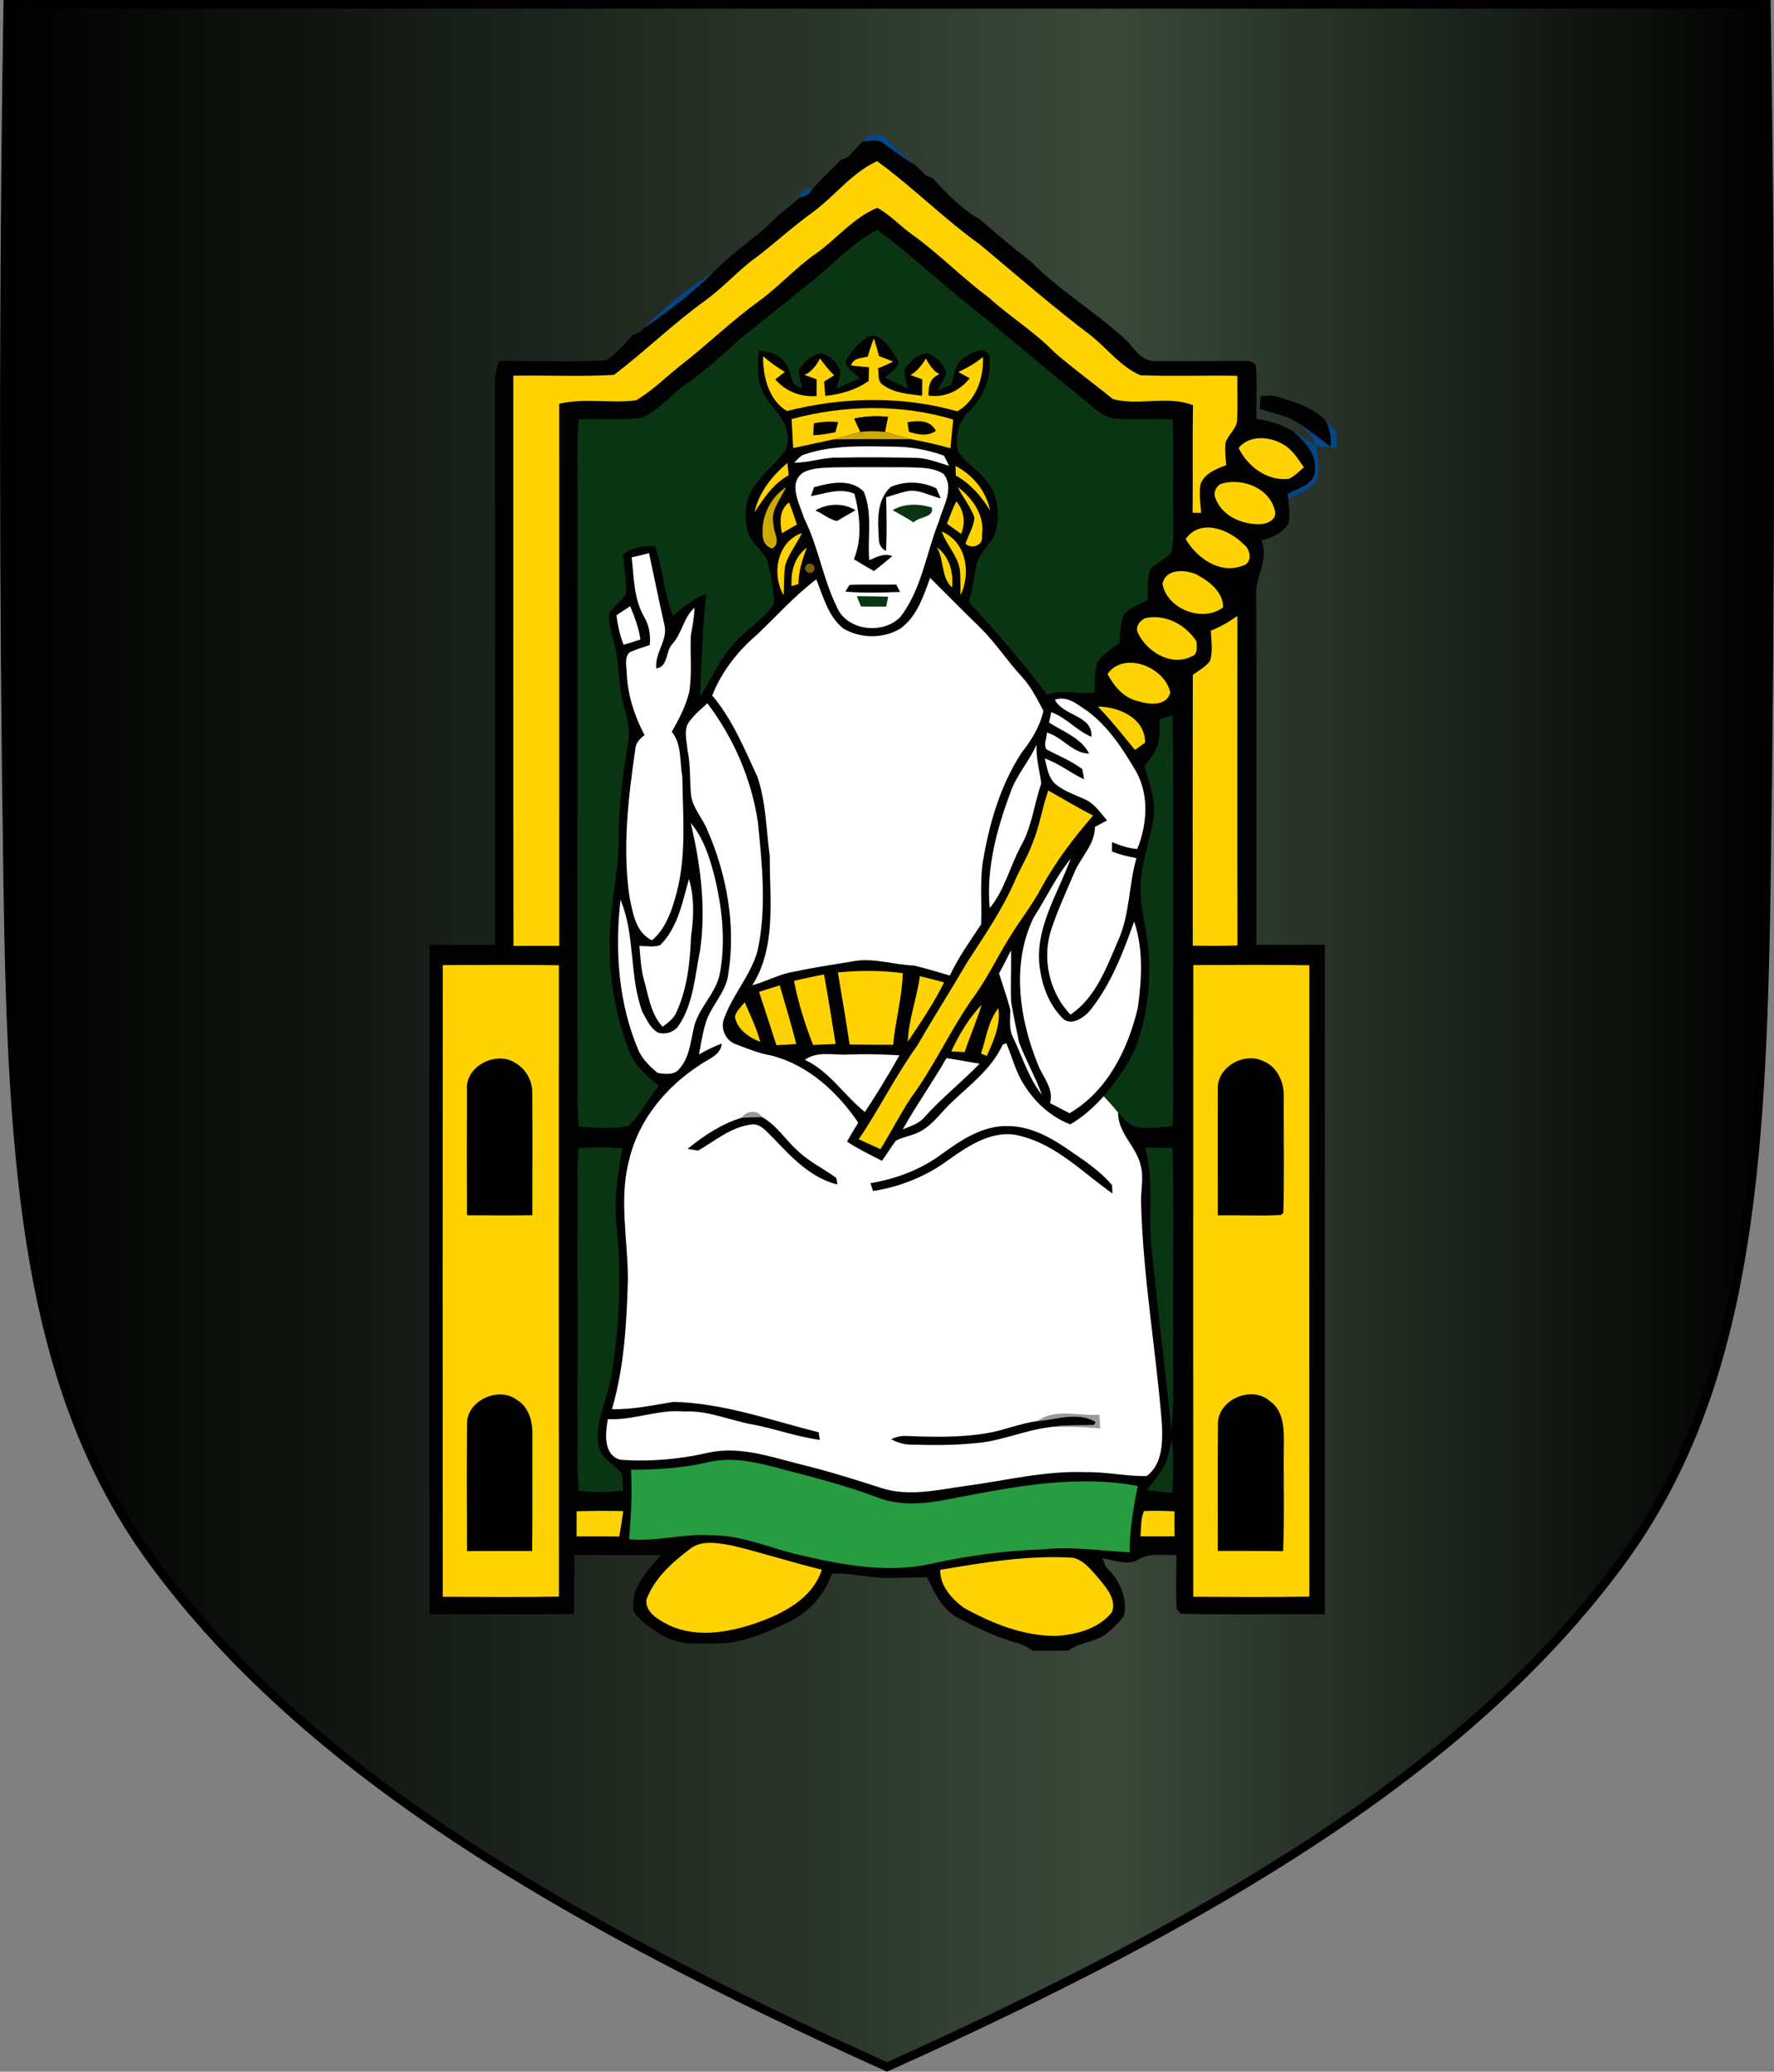 <?xml version="1.0" encoding="UTF-8" standalone="no"?>
<!-- Created with Inkscape (http://www.inkscape.org/) -->

<svg
   xmlns:dc="http://purl.org/dc/elements/1.1/"
   xmlns:cc="http://creativecommons.org/ns#"
   xmlns:rdf="http://www.w3.org/1999/02/22-rdf-syntax-ns#"
   xmlns:svg="http://www.w3.org/2000/svg"
   xmlns="http://www.w3.org/2000/svg"
   xmlns:xlink="http://www.w3.org/1999/xlink"
   xmlns:sodipodi="http://sodipodi.sourceforge.net/DTD/sodipodi-0.dtd"
   xmlns:inkscape="http://www.inkscape.org/namespaces/inkscape"
   width="409.661"
   height="478.406"
   id="svg2"
   version="1.1"
   inkscape:version="0.48.1 r9760"
   sodipodi:docname="Arms_of_Ireland_(Historical).svg"
   inkscape:export-filename="/Users/Soda/Desktop/UK of the GB and NI.png"
   inkscape:export-xdpi="143.23364"
   inkscape:export-ydpi="143.23364">
  <rect width="100%" height="100%" fill="#808080" stroke="none"/>
  <defs
     id="defs4">
    <linearGradient
       id="linearGradient4305">
      <stop
         style="stop-color:#000000;stop-opacity:1;"
         offset="0"
         id="stop4307" />
      <stop
         id="stop4313"
         offset="0.625"
         style="stop-color:#3a493a;stop-opacity:1;" />
      <stop
         style="stop-color:#000000;stop-opacity:1;"
         offset="1"
         id="stop4309" />
    </linearGradient>
    <inkscape:perspective
       sodipodi:type="inkscape:persp3d"
       inkscape:vp_x="0 : 750 : 1"
       inkscape:vp_y="0 : 1000 : 0"
       inkscape:vp_z="1550 : 750 : 1"
       inkscape:persp3d-origin="775 : 500 : 1"
       id="perspective3315" />
    <inkscape:perspective
       id="perspective17863"
       inkscape:persp3d-origin="0.5 : 0.33333333 : 1"
       inkscape:vp_z="1 : 0.5 : 1"
       inkscape:vp_y="0 : 1000 : 0"
       inkscape:vp_x="0 : 0.5 : 1"
       sodipodi:type="inkscape:persp3d" />
    <inkscape:perspective
       id="perspective31081"
       inkscape:persp3d-origin="0.5 : 0.33333333 : 1"
       inkscape:vp_z="1 : 0.5 : 1"
       inkscape:vp_y="0 : 1000 : 0"
       inkscape:vp_x="0 : 0.5 : 1"
       sodipodi:type="inkscape:persp3d" />
    <inkscape:perspective
       id="perspective26819"
       inkscape:persp3d-origin="0.5 : 0.33333333 : 1"
       inkscape:vp_z="1 : 0.5 : 1"
       inkscape:vp_y="0 : 1000 : 0"
       inkscape:vp_x="0 : 0.5 : 1"
       sodipodi:type="inkscape:persp3d" />
    <inkscape:perspective
       id="perspective38145"
       inkscape:persp3d-origin="0.5 : 0.33333333 : 1"
       inkscape:vp_z="1 : 0.5 : 1"
       inkscape:vp_y="0 : 1000 : 0"
       inkscape:vp_x="0 : 0.5 : 1"
       sodipodi:type="inkscape:persp3d" />
    <inkscape:perspective
       id="perspective6614"
       inkscape:persp3d-origin="0.5 : 0.33333333 : 1"
       inkscape:vp_z="1 : 0.5 : 1"
       inkscape:vp_y="0 : 1000 : 0"
       inkscape:vp_x="0 : 0.5 : 1"
       sodipodi:type="inkscape:persp3d" />
    <inkscape:perspective
       id="perspective7507"
       inkscape:persp3d-origin="0.5 : 0.33333333 : 1"
       inkscape:vp_z="1 : 0.5 : 1"
       inkscape:vp_y="0 : 1000 : 0"
       inkscape:vp_x="0 : 0.5 : 1"
       sodipodi:type="inkscape:persp3d" />
    <inkscape:perspective
       id="perspective7507-9"
       inkscape:persp3d-origin="0.5 : 0.33333333 : 1"
       inkscape:vp_z="1 : 0.5 : 1"
       inkscape:vp_y="0 : 1000 : 0"
       inkscape:vp_x="0 : 0.5 : 1"
       sodipodi:type="inkscape:persp3d" />
    <inkscape:perspective
       id="perspective7561"
       inkscape:persp3d-origin="0.5 : 0.33333333 : 1"
       inkscape:vp_z="1 : 0.5 : 1"
       inkscape:vp_y="0 : 1000 : 0"
       inkscape:vp_x="0 : 0.5 : 1"
       sodipodi:type="inkscape:persp3d" />
    <inkscape:perspective
       id="perspective7635"
       inkscape:persp3d-origin="0.5 : 0.33333333 : 1"
       inkscape:vp_z="1 : 0.5 : 1"
       inkscape:vp_y="0 : 1000 : 0"
       inkscape:vp_x="0 : 0.5 : 1"
       sodipodi:type="inkscape:persp3d" />
    <inkscape:perspective
       id="perspective7749"
       inkscape:persp3d-origin="0.5 : 0.33333333 : 1"
       inkscape:vp_z="1 : 0.5 : 1"
       inkscape:vp_y="0 : 1000 : 0"
       inkscape:vp_x="0 : 0.5 : 1"
       sodipodi:type="inkscape:persp3d" />
    <inkscape:perspective
       id="perspective6555"
       inkscape:persp3d-origin="0.5 : 0.33333333 : 1"
       inkscape:vp_z="1 : 0.5 : 1"
       inkscape:vp_y="0 : 1000 : 0"
       inkscape:vp_x="0 : 0.5 : 1"
       sodipodi:type="inkscape:persp3d" />
    <inkscape:perspective
       id="perspective6577"
       inkscape:persp3d-origin="0.5 : 0.33333333 : 1"
       inkscape:vp_z="1 : 0.5 : 1"
       inkscape:vp_y="0 : 1000 : 0"
       inkscape:vp_x="0 : 0.5 : 1"
       sodipodi:type="inkscape:persp3d" />
    <inkscape:perspective
       id="perspective6603"
       inkscape:persp3d-origin="0.5 : 0.33333333 : 1"
       inkscape:vp_z="1 : 0.5 : 1"
       inkscape:vp_y="0 : 1000 : 0"
       inkscape:vp_x="0 : 0.5 : 1"
       sodipodi:type="inkscape:persp3d" />
    <inkscape:perspective
       id="perspective6626"
       inkscape:persp3d-origin="0.5 : 0.33333333 : 1"
       inkscape:vp_z="1 : 0.5 : 1"
       inkscape:vp_y="0 : 1000 : 0"
       inkscape:vp_x="0 : 0.5 : 1"
       sodipodi:type="inkscape:persp3d" />
    <inkscape:perspective
       id="perspective6649"
       inkscape:persp3d-origin="0.5 : 0.33333333 : 1"
       inkscape:vp_z="1 : 0.5 : 1"
       inkscape:vp_y="0 : 1000 : 0"
       inkscape:vp_x="0 : 0.5 : 1"
       sodipodi:type="inkscape:persp3d" />
    <inkscape:perspective
       id="perspective16430"
       inkscape:persp3d-origin="0.5 : 0.33333333 : 1"
       inkscape:vp_z="1 : 0.5 : 1"
       inkscape:vp_y="0 : 1000 : 0"
       inkscape:vp_x="0 : 0.5 : 1"
       sodipodi:type="inkscape:persp3d" />
    <inkscape:perspective
       id="perspective17224"
       inkscape:persp3d-origin="0.5 : 0.33333333 : 1"
       inkscape:vp_z="1 : 0.5 : 1"
       inkscape:vp_y="0 : 1000 : 0"
       inkscape:vp_x="0 : 0.5 : 1"
       sodipodi:type="inkscape:persp3d" />
    <inkscape:perspective
       id="perspective6553"
       inkscape:persp3d-origin="0.5 : 0.33333333 : 1"
       inkscape:vp_z="1 : 0.5 : 1"
       inkscape:vp_y="0 : 1000 : 0"
       inkscape:vp_x="0 : 0.5 : 1"
       sodipodi:type="inkscape:persp3d" />
    <inkscape:perspective
       id="perspective7360"
       inkscape:persp3d-origin="0.5 : 0.33333333 : 1"
       inkscape:vp_z="1 : 0.5 : 1"
       inkscape:vp_y="0 : 1000 : 0"
       inkscape:vp_x="0 : 0.5 : 1"
       sodipodi:type="inkscape:persp3d" />
    <inkscape:perspective
       id="perspective7386"
       inkscape:persp3d-origin="0.5 : 0.33333333 : 1"
       inkscape:vp_z="1 : 0.5 : 1"
       inkscape:vp_y="0 : 1000 : 0"
       inkscape:vp_x="0 : 0.5 : 1"
       sodipodi:type="inkscape:persp3d" />
    <inkscape:perspective
       id="perspective6561"
       inkscape:persp3d-origin="0.5 : 0.33333333 : 1"
       inkscape:vp_z="1 : 0.5 : 1"
       inkscape:vp_y="0 : 1000 : 0"
       inkscape:vp_x="0 : 0.5 : 1"
       sodipodi:type="inkscape:persp3d" />
    <inkscape:perspective
       id="perspective6584"
       inkscape:persp3d-origin="0.5 : 0.33333333 : 1"
       inkscape:vp_z="1 : 0.5 : 1"
       inkscape:vp_y="0 : 1000 : 0"
       inkscape:vp_x="0 : 0.5 : 1"
       sodipodi:type="inkscape:persp3d" />
    <inkscape:perspective
       id="perspective6645"
       inkscape:persp3d-origin="0.5 : 0.33333333 : 1"
       inkscape:vp_z="1 : 0.5 : 1"
       inkscape:vp_y="0 : 1000 : 0"
       inkscape:vp_x="0 : 0.5 : 1"
       sodipodi:type="inkscape:persp3d" />
    <inkscape:perspective
       id="perspective6698"
       inkscape:persp3d-origin="0.5 : 0.33333333 : 1"
       inkscape:vp_z="1 : 0.5 : 1"
       inkscape:vp_y="0 : 1000 : 0"
       inkscape:vp_x="0 : 0.5 : 1"
       sodipodi:type="inkscape:persp3d" />
    <inkscape:perspective
       id="perspective6739"
       inkscape:persp3d-origin="0.5 : 0.33333333 : 1"
       inkscape:vp_z="1 : 0.5 : 1"
       inkscape:vp_y="0 : 1000 : 0"
       inkscape:vp_x="0 : 0.5 : 1"
       sodipodi:type="inkscape:persp3d" />
    <inkscape:perspective
       id="perspective7550"
       inkscape:persp3d-origin="0.5 : 0.33333333 : 1"
       inkscape:vp_z="1 : 0.5 : 1"
       inkscape:vp_y="0 : 1000 : 0"
       inkscape:vp_x="0 : 0.5 : 1"
       sodipodi:type="inkscape:persp3d" />
    <inkscape:perspective
       id="perspective7589"
       inkscape:persp3d-origin="0.5 : 0.33333333 : 1"
       inkscape:vp_z="1 : 0.5 : 1"
       inkscape:vp_y="0 : 1000 : 0"
       inkscape:vp_x="0 : 0.5 : 1"
       sodipodi:type="inkscape:persp3d" />
    <inkscape:perspective
       id="perspective7611"
       inkscape:persp3d-origin="0.5 : 0.33333333 : 1"
       inkscape:vp_z="1 : 0.5 : 1"
       inkscape:vp_y="0 : 1000 : 0"
       inkscape:vp_x="0 : 0.5 : 1"
       sodipodi:type="inkscape:persp3d" />
    <inkscape:perspective
       id="perspective7645"
       inkscape:persp3d-origin="0.5 : 0.33333333 : 1"
       inkscape:vp_z="1 : 0.5 : 1"
       inkscape:vp_y="0 : 1000 : 0"
       inkscape:vp_x="0 : 0.5 : 1"
       sodipodi:type="inkscape:persp3d" />
    <inkscape:perspective
       id="perspective7669"
       inkscape:persp3d-origin="0.5 : 0.33333333 : 1"
       inkscape:vp_z="1 : 0.5 : 1"
       inkscape:vp_y="0 : 1000 : 0"
       inkscape:vp_x="0 : 0.5 : 1"
       sodipodi:type="inkscape:persp3d" />
    <inkscape:perspective
       id="perspective7702"
       inkscape:persp3d-origin="0.5 : 0.33333333 : 1"
       inkscape:vp_z="1 : 0.5 : 1"
       inkscape:vp_y="0 : 1000 : 0"
       inkscape:vp_x="0 : 0.5 : 1"
       sodipodi:type="inkscape:persp3d" />
    <inkscape:perspective
       id="perspective7726"
       inkscape:persp3d-origin="0.5 : 0.33333333 : 1"
       inkscape:vp_z="1 : 0.5 : 1"
       inkscape:vp_y="0 : 1000 : 0"
       inkscape:vp_x="0 : 0.5 : 1"
       sodipodi:type="inkscape:persp3d" />
    <inkscape:perspective
       id="perspective7755"
       inkscape:persp3d-origin="0.5 : 0.33333333 : 1"
       inkscape:vp_z="1 : 0.5 : 1"
       inkscape:vp_y="0 : 1000 : 0"
       inkscape:vp_x="0 : 0.5 : 1"
       sodipodi:type="inkscape:persp3d" />
    <inkscape:perspective
       id="perspective7786"
       inkscape:persp3d-origin="0.5 : 0.33333333 : 1"
       inkscape:vp_z="1 : 0.5 : 1"
       inkscape:vp_y="0 : 1000 : 0"
       inkscape:vp_x="0 : 0.5 : 1"
       sodipodi:type="inkscape:persp3d" />
    <inkscape:perspective
       id="perspective7827"
       inkscape:persp3d-origin="0.5 : 0.33333333 : 1"
       inkscape:vp_z="1 : 0.5 : 1"
       inkscape:vp_y="0 : 1000 : 0"
       inkscape:vp_x="0 : 0.5 : 1"
       sodipodi:type="inkscape:persp3d" />
    <inkscape:perspective
       id="perspective7939"
       inkscape:persp3d-origin="0.5 : 0.33333333 : 1"
       inkscape:vp_z="1 : 0.5 : 1"
       inkscape:vp_y="0 : 1000 : 0"
       inkscape:vp_x="0 : 0.5 : 1"
       sodipodi:type="inkscape:persp3d" />
    <inkscape:perspective
       id="perspective9417"
       inkscape:persp3d-origin="0.5 : 0.33333333 : 1"
       inkscape:vp_z="1 : 0.5 : 1"
       inkscape:vp_y="0 : 1000 : 0"
       inkscape:vp_x="0 : 0.5 : 1"
       sodipodi:type="inkscape:persp3d" />
    <inkscape:perspective
       id="perspective9944"
       inkscape:persp3d-origin="0.5 : 0.33333333 : 1"
       inkscape:vp_z="1 : 0.5 : 1"
       inkscape:vp_y="0 : 1000 : 0"
       inkscape:vp_x="0 : 0.5 : 1"
       sodipodi:type="inkscape:persp3d" />
    <inkscape:perspective
       id="perspective10261"
       inkscape:persp3d-origin="0.5 : 0.33333333 : 1"
       inkscape:vp_z="1 : 0.5 : 1"
       inkscape:vp_y="0 : 1000 : 0"
       inkscape:vp_x="0 : 0.5 : 1"
       sodipodi:type="inkscape:persp3d" />
    <inkscape:perspective
       id="perspective13686"
       inkscape:persp3d-origin="0.5 : 0.33333333 : 1"
       inkscape:vp_z="1 : 0.5 : 1"
       inkscape:vp_y="0 : 1000 : 0"
       inkscape:vp_x="0 : 0.5 : 1"
       sodipodi:type="inkscape:persp3d" />
    <inkscape:perspective
       id="perspective13686-0"
       inkscape:persp3d-origin="0.5 : 0.33333333 : 1"
       inkscape:vp_z="1 : 0.5 : 1"
       inkscape:vp_y="0 : 1000 : 0"
       inkscape:vp_x="0 : 0.5 : 1"
       sodipodi:type="inkscape:persp3d" />
    <inkscape:perspective
       id="perspective13777"
       inkscape:persp3d-origin="0.5 : 0.33333333 : 1"
       inkscape:vp_z="1 : 0.5 : 1"
       inkscape:vp_y="0 : 1000 : 0"
       inkscape:vp_x="0 : 0.5 : 1"
       sodipodi:type="inkscape:persp3d" />
    <inkscape:perspective
       id="perspective13835"
       inkscape:persp3d-origin="0.5 : 0.33333333 : 1"
       inkscape:vp_z="1 : 0.5 : 1"
       inkscape:vp_y="0 : 1000 : 0"
       inkscape:vp_x="0 : 0.5 : 1"
       sodipodi:type="inkscape:persp3d" />
    <inkscape:perspective
       id="perspective13893"
       inkscape:persp3d-origin="0.5 : 0.33333333 : 1"
       inkscape:vp_z="1 : 0.5 : 1"
       inkscape:vp_y="0 : 1000 : 0"
       inkscape:vp_x="0 : 0.5 : 1"
       sodipodi:type="inkscape:persp3d" />
    <inkscape:perspective
       id="perspective13951"
       inkscape:persp3d-origin="0.5 : 0.33333333 : 1"
       inkscape:vp_z="1 : 0.5 : 1"
       inkscape:vp_y="0 : 1000 : 0"
       inkscape:vp_x="0 : 0.5 : 1"
       sodipodi:type="inkscape:persp3d" />
    <inkscape:perspective
       id="perspective13973"
       inkscape:persp3d-origin="0.5 : 0.33333333 : 1"
       inkscape:vp_z="1 : 0.5 : 1"
       inkscape:vp_y="0 : 1000 : 0"
       inkscape:vp_x="0 : 0.5 : 1"
       sodipodi:type="inkscape:persp3d" />
    <inkscape:perspective
       id="perspective13995"
       inkscape:persp3d-origin="0.5 : 0.33333333 : 1"
       inkscape:vp_z="1 : 0.5 : 1"
       inkscape:vp_y="0 : 1000 : 0"
       inkscape:vp_x="0 : 0.5 : 1"
       sodipodi:type="inkscape:persp3d" />
    <inkscape:perspective
       id="perspective13995-1"
       inkscape:persp3d-origin="0.5 : 0.33333333 : 1"
       inkscape:vp_z="1 : 0.5 : 1"
       inkscape:vp_y="0 : 1000 : 0"
       inkscape:vp_x="0 : 0.5 : 1"
       sodipodi:type="inkscape:persp3d" />
    <inkscape:perspective
       id="perspective13995-2"
       inkscape:persp3d-origin="0.5 : 0.33333333 : 1"
       inkscape:vp_z="1 : 0.5 : 1"
       inkscape:vp_y="0 : 1000 : 0"
       inkscape:vp_x="0 : 0.5 : 1"
       sodipodi:type="inkscape:persp3d" />
    <inkscape:perspective
       id="perspective13995-5"
       inkscape:persp3d-origin="0.5 : 0.33333333 : 1"
       inkscape:vp_z="1 : 0.5 : 1"
       inkscape:vp_y="0 : 1000 : 0"
       inkscape:vp_x="0 : 0.5 : 1"
       sodipodi:type="inkscape:persp3d" />
    <inkscape:perspective
       id="perspective13995-6"
       inkscape:persp3d-origin="0.5 : 0.33333333 : 1"
       inkscape:vp_z="1 : 0.5 : 1"
       inkscape:vp_y="0 : 1000 : 0"
       inkscape:vp_x="0 : 0.5 : 1"
       sodipodi:type="inkscape:persp3d" />
    <inkscape:perspective
       id="perspective14334"
       inkscape:persp3d-origin="0.5 : 0.33333333 : 1"
       inkscape:vp_z="1 : 0.5 : 1"
       inkscape:vp_y="0 : 1000 : 0"
       inkscape:vp_x="0 : 0.5 : 1"
       sodipodi:type="inkscape:persp3d" />
    <inkscape:perspective
       id="perspective27569"
       inkscape:persp3d-origin="0.5 : 0.33333333 : 1"
       inkscape:vp_z="1 : 0.5 : 1"
       inkscape:vp_y="0 : 1000 : 0"
       inkscape:vp_x="0 : 0.5 : 1"
       sodipodi:type="inkscape:persp3d" />
    <inkscape:perspective
       id="perspective36021"
       inkscape:persp3d-origin="0.5 : 0.33333333 : 1"
       inkscape:vp_z="1 : 0.5 : 1"
       inkscape:vp_y="0 : 1000 : 0"
       inkscape:vp_x="0 : 0.5 : 1"
       sodipodi:type="inkscape:persp3d" />
    <inkscape:perspective
       id="perspective36370"
       inkscape:persp3d-origin="0.5 : 0.33333333 : 1"
       inkscape:vp_z="1 : 0.5 : 1"
       inkscape:vp_y="0 : 1000 : 0"
       inkscape:vp_x="0 : 0.5 : 1"
       sodipodi:type="inkscape:persp3d" />
    <inkscape:perspective
       id="perspective13619"
       inkscape:persp3d-origin="0.5 : 0.33333333 : 1"
       inkscape:vp_z="1 : 0.5 : 1"
       inkscape:vp_y="0 : 1000 : 0"
       inkscape:vp_x="0 : 0.5 : 1"
       sodipodi:type="inkscape:persp3d" />
    <inkscape:perspective
       id="perspective16469"
       inkscape:persp3d-origin="0.5 : 0.33333333 : 1"
       inkscape:vp_z="1 : 0.5 : 1"
       inkscape:vp_y="0 : 1000 : 0"
       inkscape:vp_x="0 : 0.5 : 1"
       sodipodi:type="inkscape:persp3d" />
    <inkscape:perspective
       id="perspective12013"
       inkscape:persp3d-origin="0.5 : 0.33333333 : 1"
       inkscape:vp_z="1 : 0.5 : 1"
       inkscape:vp_y="0 : 1000 : 0"
       inkscape:vp_x="0 : 0.5 : 1"
       sodipodi:type="inkscape:persp3d" />
    <inkscape:perspective
       id="perspective12155"
       inkscape:persp3d-origin="0.5 : 0.33333333 : 1"
       inkscape:vp_z="1 : 0.5 : 1"
       inkscape:vp_y="0 : 1000 : 0"
       inkscape:vp_x="0 : 0.5 : 1"
       sodipodi:type="inkscape:persp3d" />
    <inkscape:perspective
       id="perspective26316"
       inkscape:persp3d-origin="0.5 : 0.33333333 : 1"
       inkscape:vp_z="1 : 0.5 : 1"
       inkscape:vp_y="0 : 1000 : 0"
       inkscape:vp_x="0 : 0.5 : 1"
       sodipodi:type="inkscape:persp3d" />
    <linearGradient
       inkscape:collect="always"
       xlink:href="#linearGradient4305"
       id="linearGradient4311"
       x1="-906.997"
       y1="186.168"
       x2="-497.348"
       y2="186.168"
       gradientUnits="userSpaceOnUse" />
  </defs>
  <sodipodi:namedview
     id="base"
     pagecolor="#ffffff"
     bordercolor="#666666"
     borderopacity="1.0"
     inkscape:pageopacity="0.0"
     inkscape:pageshadow="2"
     inkscape:zoom="1.0096022"
     inkscape:cx="26.623567"
     inkscape:cy="249.68556"
     inkscape:document-units="px"
     inkscape:current-layer="layer1"
     showgrid="false"
     inkscape:window-width="1332"
     inkscape:window-height="756"
     inkscape:window-x="0"
     inkscape:window-y="0"
     inkscape:window-maximized="0"
     showguides="true"
     inkscape:guide-bbox="true"
     inkscape:object-nodes="false"
     inkscape:snap-nodes="false"
     inkscape:snap-page="true"
     inkscape:snap-bbox="false"
     inkscape:snap-grids="false"
     inkscape:snap-to-guides="false"
     fit-margin-top="0"
     fit-margin-left="0"
     fit-margin-right="0"
     fit-margin-bottom="0">
    <inkscape:grid
       type="xygrid"
       id="grid14322"
       empspacing="5"
       visible="true"
       enabled="true"
       snapvisiblegridlinesonly="true" />
  </sodipodi:namedview>
  <g
     inkscape:label="Layer"
     inkscape:groupmode="layer"
     id="layer1"
     transform="translate(907.011,52.986)"
     style="display:inline">
    <g
       id="g6659"
       transform="translate(0,-0.027)">
      <g
         transform="translate(0,10.802)"
         id="g6663" />
    </g>
    <g
       style="stroke-width:0.888;stroke-miterlimit:4;stroke-dasharray:none"
       id="g11618-9-0-2"
       transform="matrix(1.127,0,0,1.127,186.794,233.424)" />
    <path
       inkscape:connector-curvature="0"
       id="path7014-6-7-28-3-2"
       style="fill:url(#linearGradient4311);fill-opacity:1;stroke:#000000;stroke-width:2;stroke-miterlimit:4;stroke-dasharray:none;stroke-opacity:1"
       d="m -905.214,-51.992 c -1.076,67.808 -1.012,135.625 0,203.431 0.975,65.329 4.234,116.31 33.501,156.172 35.255,48.019 93.988,82.671 169.54,116.716 75.551,-34.045 134.285,-68.698 169.54,-116.716 29.267,-39.863 32.526,-90.843 33.501,-156.172 1.012,-67.806 1.076,-135.623 0,-203.431 l -406.082,0 z"
       sodipodi:nodetypes="csscsscc" />
    <g
       id="g4713"
       transform="matrix(0.673,0,0,0.673,47.382,38.901)">
      <path
         id="path4345"
         d="m -1119.957,-90.126 4.612,0 c 3.575,3.475 7.275,6.825 11.075,10.062 -3.75,-2.05 -7.138,-4.662 -10.575,-7.188 -2.038,-1.725 -4.862,-0.775 -7.263,-0.787 0.537,-0.512 1.613,-1.562 2.15,-2.087 z"
         inkscape:connector-curvature="0"
         style="fill:#034789" />
      <path
         id="path4349"
         d="m -1122.107,-88.038 c 2.4,0.013 5.225,-0.938 7.263,0.787 3.438,2.525 6.825,5.138 10.575,7.188 1.288,1.137 2.487,2.362 3.675,3.6 0.675,0.312 2.013,0.925 2.675,1.238 4.75,5.213 9.725,10.425 15.925,13.9 5.787,5.037 11.662,9.975 17.738,14.688 10.037,10.125 22.45,17.387 32.85,27.087 2.587,2.913 5.075,6.938 9.475,6.9 10.363,0.15 20.738,-0.075 31.1,0.025 1.575,-0.212 2.8,0.338 3.663,1.65 0.475,6.037 0.05,12.1 0.175,18.137 4.525,0.775 9.05,1.938 12.875,4.575 3.812,3.3 7.85,7.625 7.237,13.1 -0.062,4.963 -5.838,6.15 -9.375,8.075 0.037,0.4 0.125,1.175 0.163,1.562 0.25,2.862 0.688,5.8 0.087,8.65 -2.1,3.237 -5.612,4.963 -9.287,5.737 2.9,6.763 -2.562,12.875 -1.738,19.663 0.087,39.725 0.013,79.437 0.037,119.162 7.812,-0.013 15.637,0.013 23.45,-0.013 -0.037,76.562 0.013,153.113 -0.013,229.662 -16.425,-0.075 -32.875,0.287 -49.288,-0.138 -0.362,-0.375 -1.1,-1.113 -1.475,-1.475 -0.475,-6.213 -0.05,-12.45 -0.175,-18.675 -4.2,0.237 -8.787,-0.875 -12.625,1.337 -3.925,2.513 -8.575,0.475 -12.7,-0.263 0.263,0.75 0.812,2.237 1.087,2.987 0.525,0.525 1.562,1.575 2.087,2.1 3.25,4.188 5.45,9.35 4.188,14.75 -2.038,2.55 -4.35,4.987 -7.1,6.787 -3.712,2.4 -8.438,2.3 -11.938,5.125 l -12.262,0 c -1.8,-1.1 -3.55,-2.375 -5.675,-2.712 -7.025,-2 -13.613,-5.237 -20.075,-8.575 -5.375,-2.975 -7.975,-8.688 -10.537,-13.938 -4,0.1 -8,0.225 -12,0.25 -6.938,0.325 -13.688,-1.863 -20.637,-1.4 -2.337,6.737 -7.188,12.463 -13.463,15.838 -7.388,3.675 -15.075,7.138 -23.375,7.975 -4.162,0.175 -8.325,0.163 -12.488,0.013 -6.075,-0.425 -11.412,-3.862 -15.9,-7.725 -1.375,-1.35 -3.225,-2.7 -2.888,-4.875 -0.475,-7.2 5.188,-12.588 9.475,-17.637 -9.912,-0.062 -19.825,-0.013 -29.738,-0.025 0.013,6.75 0,13.5 -0.013,20.25 -16.538,0.113 -33.087,0.075 -49.638,0.025 -0.062,-76.55 -0.05,-153.1 0,-229.637 7.487,-0.013 14.975,-0.013 22.462,-0.013 0,-64.287 0.013,-128.575 -0.025,-192.862 -0.087,-2.562 0.637,-5.037 1.35,-7.463 12.262,-0.175 24.562,0.4 36.788,-0.25 3.4,-2.425 6.375,-5.362 9.025,-8.588 0.675,-0.287 2.025,-0.863 2.7,-1.15 0.312,-0.325 0.95,-0.975 1.262,-1.3 8.312,-5.725 16.35,-11.938 23.613,-18.95 5.688,-6.05 12.675,-10.662 18.85,-16.175 3.35,-3.638 7.362,-6.5 11.075,-9.713 1.688,-0.275 3.225,-1.137 4.088,-2.663 3.025,-3.55 6.513,-6.675 9.738,-10.062 0.675,-0.287 2.025,-0.875 2.7,-1.175 1.625,-1.825 3.288,-3.612 4.975,-5.375 z"
         inkscape:connector-curvature="0"
         style="fill:#010101" />
      <path
         id="path4351"
         d="m -1129.782,-81.488 c 0.675,-0.287 2.025,-0.875 2.7,-1.175 -0.675,0.3 -2.025,0.887 -2.7,1.175 z"
         inkscape:connector-curvature="0"
         style="fill:#034789" />
      <path
         id="path4353"
         d="m -1139.307,-63.663 c 7.612,-5.55 13.438,-13.613 22.15,-17.562 12.225,8.875 22.925,19.75 35.225,28.55 12.725,10.625 25.225,21.55 38.475,31.538 5.463,4.5 10.012,10.463 16.6,13.363 11.1,0.412 22.212,-0.013 33.312,0.188 -0.075,4.963 0.125,9.925 -0.062,14.887 0.037,3.188 -3.038,5.138 -3.962,8.012 -0.325,2.575 0.037,5.175 0.188,7.75 -3.35,1.288 -7.175,2.7 -8.713,6.275 -0.762,3.325 -0.1,6.75 0.138,10.1 -0.738,0 -2.212,-0.013 -2.95,-0.013 0.138,-12.312 -0.088,-24.625 0.125,-36.938 -8.75,-3.4 -18.65,0.325 -27.488,-2.087 -6.662,-5.438 -13.662,-10.475 -20.137,-16.125 -6.812,-7.025 -15.25,-12.162 -22.462,-18.738 -9.062,-6.713 -16.938,-14.863 -26.087,-21.475 -4.175,-2.925 -7.65,-6.825 -12.137,-9.287 -8.062,3.288 -13.75,10.463 -20.738,15.475 -7.1,4.888 -12.825,11.412 -19.788,16.488 -9.387,6.763 -17.65,14.887 -26.788,21.962 -5.15,4.05 -9.787,8.825 -15.488,12.137 -8.738,1.125 -17.712,-0.887 -26.35,1.188 0.05,62 0.013,123.987 0.013,185.987 -5.225,-0.025 -10.463,-0.037 -15.7,0.025 -0.15,-65.213 -0.025,-130.437 -0.062,-195.662 11.525,-0.212 23.1,0.412 34.587,-0.287 10.637,-8.1 20.225,-17.525 31.087,-25.35 5.513,-3.987 10.175,-8.975 15.425,-13.287 7.463,-5.375 14.113,-11.762 21.587,-17.113 z"
         inkscape:connector-curvature="0"
         style="fill:#fed301" />
      <path
         id="path4355"
         d="m -1100.595,-76.463 c 0.675,0.312 2.013,0.925 2.675,1.238 -0.662,-0.312 -2,-0.925 -2.675,-1.238 z"
         inkscape:connector-curvature="0"
         style="fill:#034789" />
      <path
         id="path4357"
         d="m -1143.607,-68.763 c 0.125,-2.013 2.1,-3.725 4.088,-2.663 -0.863,1.525 -2.4,2.388 -4.088,2.663 z"
         inkscape:connector-curvature="0"
         style="fill:#034789" />
      <path
         id="path4359"
         d="m -1138.757,-40.663 c 7.062,-5.85 13.438,-12.675 21.625,-17.025 12.925,9.525 24.425,20.788 37.263,30.425 11.137,9.312 22.288,18.613 33.55,27.775 3.538,2.75 6.938,6.625 11.775,6.662 6.25,0.275 12.512,-0.113 18.762,0.212 0.463,10.812 0.012,21.65 0.237,32.475 -0.05,4.4 0.312,8.875 -0.613,13.213 -2.038,2.237 -4.95,3.425 -7.138,5.5 -1.363,3.388 -0.863,7.175 -1,10.762 -2.837,1.5 -6.112,2.562 -8.225,5.088 -1.325,3.038 -1.163,6.438 -1.475,9.662 -2.612,1.988 -5.562,3.7 -7.475,6.438 -1.225,3.388 -0.9,7.075 -1.025,10.612 -5.45,0.625 -11,-1.262 -16.3,0.725 -8.387,-11.1 -17.45,-21.625 -26.9,-31.812 1.175,-4.138 1.8,-8.4 2.6,-12.613 0.85,-4.975 6.213,-7.75 6.925,-12.812 0.838,-5.175 0.5,-10.975 -2.8,-15.275 -2.9,-4.188 -7.625,-6.725 -10.4,-10.975 -0.988,-4.75 -0.138,-10.162 3.587,-13.55 5.2,-4.912 8.2,-12.238 7.037,-19.4 -1.712,-3.3 -6.037,-0.975 -8.238,0.613 -3.4,1.913 -3.725,6.062 -4.713,9.412 -1.663,0.688 -3.312,1.387 -4.963,2.087 1.175,-2.013 2.712,-3.9 3.237,-6.2 -0.95,-2.987 -3.388,-5.525 -6.325,-6.612 -3.487,0.075 -6.275,2.9 -8.037,5.675 0.05,2.163 0.65,4.263 1.15,6.362 -2.6,-1.262 -5.225,-2.475 -7.85,-3.663 1.6,-1.762 4.4,-2.987 4.7,-5.588 -2.325,-3.45 -4.775,-8.875 -9.488,-8.912 -3.788,1.663 -6.737,5.263 -8.65,8.887 0.175,2.725 3.25,3.913 4.888,5.75 -2.7,1.175 -5.4,2.362 -8.075,3.587 0.45,-2.112 1.562,-4.225 1.2,-6.412 -1.1,-2.587 -3.35,-4.787 -6.037,-5.675 -3.45,0.175 -6.287,2.875 -8.062,5.638 0.1,2.225 0.675,4.388 1.125,6.562 -0.988,-0.575 -1.962,-1.163 -2.925,-1.738 -1.2,-3.237 -1.788,-7.175 -4.912,-9.213 -1.95,-1.725 -4.625,-1.762 -7.025,-2.263 -0.338,4.5 -0.8,9.25 1.038,13.512 1.913,4.812 6.525,7.975 8.3,12.85 0.688,2.85 1.225,6.35 -0.85,8.775 -3.413,4.438 -8.012,7.925 -10.875,12.8 -2.375,3.875 -2.438,8.688 -1.663,13.037 0.662,4.412 4.713,7.013 6.812,10.675 1.3,4.388 1.938,8.988 2.438,13.537 0.4,1.85 -1,3.263 -2.112,4.537 -3.438,3.65 -7.6,6.525 -11.025,10.2 -5.3,5.438 -8.162,12.6 -12.25,18.9 0.575,-11.812 0.812,-23.625 2.15,-35.387 -4.325,1.762 -8.062,4.588 -11.463,7.75 -2.962,-7.775 -3.45,-16.175 -6.1,-24.038 -3.938,-0.225 -7.85,0.487 -11.05,2.913 0.512,4.412 1.312,8.863 1.012,13.325 -1.375,2.688 -4.088,4.388 -5.737,6.9 -0.287,3.775 1.113,7.4 1.925,11.025 1.812,6.8 1.1,14.012 3.163,20.775 1.275,4.263 2.25,8.725 1.363,13.162 -1.762,10.637 -3.2,21.363 -3.163,32.175 0.163,9.675 -2.188,19.137 -2.763,28.775 -1.3,14.912 0.963,30.1 6.312,44.062 1.837,5.162 6.175,8.725 10.238,12.125 -3.663,4.362 -6.162,9.713 -10.338,13.613 -5.612,1.375 -11.463,0.713 -17.15,0.275 -0.188,-2.55 -0.362,-5.075 -0.438,-7.625 0.062,-71.25 0,-142.5 0.025,-213.75 -0.075,-7.075 -0.175,-14.15 0.325,-21.212 7.362,-0.625 14.838,0.575 22.125,-0.738 5.938,-2.763 10.012,-8.275 15.387,-11.912 6.588,-4.55 12.4,-10.037 18.35,-15.375 8.325,-6.688 16.725,-13.287 25,-20.05 z"
         inkscape:connector-curvature="0"
         style="fill:#093513" />
      <path
         id="path4361"
         d="m -1197.145,-23.926 c 6.975,-7.312 14.963,-13.713 23.613,-18.95 -7.263,7.013 -15.3,13.225 -23.613,18.95 z"
         inkscape:connector-curvature="0"
         style="fill:#034789" />
      <path
         id="path4363"
         d="m -1201.107,-21.476 c 0.675,-0.287 2.025,-0.863 2.7,-1.15 -0.675,0.287 -2.025,0.863 -2.7,1.15 z"
         inkscape:connector-curvature="0"
         style="fill:#034789" />
      <path
         id="path4365"
         d="m -1120.37,-14.176 c 0.6,-2.112 1.288,-4.188 2.1,-6.225 0.662,2 1.25,4.025 1.788,6.062 1.625,0.6 3.237,1.238 4.838,1.9 -1.712,0.838 -3.45,1.6 -5.213,2.3 0.438,1.925 -0.312,4.513 1.738,5.675 3.825,2.875 8.825,3.1 13.387,3.725 0.025,-1.875 0.05,-3.75 0.075,-5.638 -1.363,-0.475 -2.712,-0.95 -4.05,-1.45 2.312,-1.375 3.975,-3.438 5.312,-5.737 1.075,2.188 2.45,4.2 4.612,5.45 -3.2,1.212 -3.825,4.138 -3.737,7.3 5.525,0.875 10.725,-1.625 14.113,-5.912 -0.975,-0.537 -2.913,-1.625 -3.888,-2.175 3.038,-1.337 5.875,-3.038 8.463,-5.125 0.312,7.138 -2.388,14.975 -8.787,18.637 -19.025,-5.388 -39.375,-4.95 -58.462,-0.113 -6.213,-3.575 -8.312,-11.963 -8.2,-18.788 2.35,1.988 4.812,3.85 7.5,5.362 -1.1,0.85 -2.2,1.7 -3.3,2.55 3.513,4.175 8.738,6.15 14.15,5.763 -0.013,-1.925 0,-3.85 0,-5.775 -1.363,-0.487 -2.737,-0.963 -4.1,-1.475 2.475,-1.175 4.05,-3.312 5.287,-5.688 1.462,2.05 3.013,4.062 4.862,5.787 -1.163,0.713 -2.312,1.438 -3.475,2.163 0.113,1.238 0.312,3.7 0.412,4.925 5.287,-0.562 10.5,-2.013 14.887,-5.138 0.025,-1.562 0.062,-3.125 0.113,-4.688 -2.05,-0.188 -4.1,-0.375 -6.138,-0.613 0.688,-2.638 3.575,-2.5 5.713,-3.062 z"
         inkscape:connector-curvature="0"
         style="fill:#fed301" />
      <path
         id="path4367"
         d="m -985.57,-0.513 c 2.075,-0.312 4.237,-0.487 6.263,0.225 5.675,1.812 11.65,3.587 15.975,7.912 1.65,2.788 2,5.987 1.913,9.162 -3.7,-2.55 -7.062,-5.525 -10.863,-7.912 -4.013,-2.888 -9,-3.475 -13.537,-5.125 0.062,-1.062 0.188,-3.2 0.25,-4.263 z"
         inkscape:connector-curvature="0"
         style="fill:#010101" />
      <path
         id="path4369"
         d="m -1146.507,7.262 c 18.025,-4.862 37.513,-5.225 55.45,0.15 -0.325,3.3 -0.637,6.588 -0.95,9.887 -4.375,-1.288 -8.825,-2.237 -13.3,-3.1 -3.087,-0.7 -6.112,-1.675 -9.15,-2.525 0.362,-1.712 0.7,-3.438 1.025,-5.162 -3.862,-0.412 -7.763,-0.237 -11.562,0.575 0.675,1.538 1.363,3.062 2.075,4.588 -3.163,0.825 -6.263,1.825 -9.438,2.6 -4.525,1.025 -9.075,1.925 -13.6,2.938 -0.2,-3.325 -0.375,-6.638 -0.55,-9.95 z"
         inkscape:connector-curvature="0"
         style="fill:#fed301" />
      <path
         id="path4371"
         d="m -1124.995,7.087 c 3.8,-0.812 7.7,-0.988 11.562,-0.575 -0.325,1.725 -0.662,3.45 -1.025,5.162 -2.812,-0.338 -5.662,-0.35 -8.463,0 -0.713,-1.525 -1.4,-3.05 -2.075,-4.588 z"
         inkscape:connector-curvature="0"
         style="fill:#010101" />
      <path
         id="path4373"
         d="m -1138.87,8.737 c 2.75,-0.588 5.562,-0.75 8.35,-0.425 -0.237,0.863 -0.713,2.612 -0.95,3.475 -2.513,0.512 -5.05,0.95 -7.612,1.038 0.05,-1.025 0.163,-3.062 0.212,-4.088 z"
         inkscape:connector-curvature="0"
         style="fill:#010101" />
      <path
         id="path4375"
         d="m -1106.732,8.349 c 3.625,-0.613 7.8,-0.863 9.75,2.975 -2.938,1.962 -6.125,1.325 -9.25,0.3 -0.125,-0.825 -0.375,-2.462 -0.5,-3.275 z"
         inkscape:connector-curvature="0"
         style="fill:#010101" />
      <path
         id="path4377"
         d="m -963.332,7.624 c 1.4,1.275 2.65,2.7 3.837,4.175 l 0,5.4 c -2.35,-0.125 -4.7,-0.287 -7.013,-0.688 -1.05,-3.125 -3.438,-5.45 -5.775,-7.638 3.8,2.388 7.162,5.362 10.863,7.912 0.087,-3.175 -0.263,-6.375 -1.913,-9.162 z"
         inkscape:connector-curvature="0"
         style="fill:#034789" />
      <path
         id="path4379"
         d="m -1122.92,11.674 c 2.8,-0.35 5.65,-0.338 8.463,0 3.038,0.85 6.062,1.825 9.15,2.525 -9.025,-0.062 -18.025,-0.15 -27.05,0.075 3.175,-0.775 6.275,-1.775 9.438,-2.6 z"
         inkscape:connector-curvature="0"
         style="fill:#ccaa02" />
      <path
         id="path4381"
         d="m -974.12,11.737 c 2.675,1.363 5.162,3.038 7.612,4.775 0.45,3.825 1.262,7.737 0.475,11.575 -2.3,3.513 -6.525,4.612 -10.062,6.388 -0.037,-0.388 -0.125,-1.163 -0.163,-1.562 3.538,-1.925 9.312,-3.112 9.375,-8.075 0.613,-5.475 -3.425,-9.8 -7.237,-13.1 z"
         inkscape:connector-curvature="0"
         style="fill:#034789" />
      <path
         id="path4383"
         d="m -993.12,17.199 c 3.638,-4.525 10.488,-4.013 15.088,-1.363 3.3,1.725 5.237,5.025 7.312,7.975 -1.637,1.413 -3.163,3.013 -5.125,3.962 -7.412,0.85 -14.113,-4.138 -17.275,-10.575 z"
         inkscape:connector-curvature="0"
         style="fill:#fed301" />
      <path
         id="path4385"
         d="m -1141.632,19.249 c 9.588,-3.1 19.75,-2.688 29.7,-2.525 6.013,-0.025 12.037,1.038 17.688,3.075 0.662,1.125 1.25,2.288 1.762,3.5 -3.587,-1.012 -7.1,-2.562 -10.887,-2.7 -9.137,-0.237 -18.275,-0.275 -27.425,-0.1 -5,-0.087 -9.787,1.812 -14.8,1.7 1.2,-1.125 2.237,-2.625 3.962,-2.95 z"
         inkscape:connector-curvature="0"
         style="fill:#ffffff" />
      <path
         id="path4389"
         d="m -1159.22,39.224 c 1.5,-6.875 6.013,-12.45 11.275,-16.9 0.15,1.4 0.312,2.8 0.463,4.2 -5.25,2.862 -8.525,7.862 -11.738,12.7 z"
         inkscape:connector-curvature="0"
         style="fill:#fed301" />
      <path
         id="path4391"
         d="m -1090.257,23.349 c 6.025,3.1 10.537,8.662 11.9,15.35 -2.975,-4.875 -6.75,-9.25 -11.787,-12.062 -0.025,-0.825 -0.087,-2.462 -0.113,-3.288 z"
         inkscape:connector-curvature="0"
         style="fill:#fed301" />
      <path
         id="path4393"
         d="m -1142.532,25.612 c 3.25,-1.712 7.013,-1.575 10.575,-1.775 8.312,-0.113 16.625,-0.05 24.938,-0.037 4.275,0.188 8.887,-0.125 12.662,2.275 3.812,4.888 -0.113,11.012 -1.525,16.1 -4.45,10.988 -5.9,23.387 -13.287,32.975 -6,6.225 -18.613,4.787 -21.913,-3.663 -4.737,-9.637 -6.25,-20.525 -11.113,-30.137 -1.475,-4.825 -5.725,-12.025 -0.338,-15.738 z"
         inkscape:connector-curvature="0"
         style="fill:#ffffff" />
      <path
         id="path4395"
         d="m -998.832,29.374 c 7.225,-1.95 16.387,1.575 18.188,9.387 0.762,3.025 -2.763,4.6 -5.237,4.575 -6.013,0.138 -12.812,-2.737 -15.075,-8.688 -1.087,-1.938 0.125,-4.612 2.125,-5.275 z"
         inkscape:connector-curvature="0"
         style="fill:#fed301" />
      <path
         id="path4397"
         d="m -1138.807,30.662 c 5.5,-1.575 12.613,-3.1 17.087,1.525 3.075,7.412 1.2,15.725 1.863,23.512 2.513,-1.075 5.112,-2.562 7.9,-1.4 -2.05,1.775 -4.15,3.475 -6.312,5.112 -2.325,-1.288 -4.6,-2.663 -6.85,-4.062 2.95,-7.162 2.05,-15.137 0.188,-22.45 -4.925,-2.15 -10,-0.062 -14.925,0.8 0.263,-0.762 0.787,-2.275 1.05,-3.038 z"
         inkscape:connector-curvature="0"
         style="fill:#010101" />
      <path
         id="path4399"
         d="m -1112.532,30.587 c 4.875,-2.188 10.95,-1.962 15.713,0.475 0.375,0.85 1.113,2.562 1.488,3.413 -3.763,-0.838 -7.35,-3.138 -11.312,-2.513 -2.525,0.537 -4.963,1.4 -7.425,2.125 0.2,6.15 0.287,12.325 -0.025,18.462 -1.663,-0.912 -2.475,-2.275 -2.462,-4.088 -0.388,-6.225 -0.912,-13.2 4.025,-17.875 z"
         inkscape:connector-curvature="0"
         style="fill:#010101" />
      <path
         id="path4401"
         d="m -1156.245,42.737 c 0.887,-4.85 3.675,-9.387 7.85,-12.088 -1.812,4.088 -5.463,7.925 -4.325,12.725 -0.05,2.812 2.825,6.45 -0.425,8.312 -4.013,-1.175 -3.438,-5.7 -3.1,-8.95 z"
         inkscape:connector-curvature="0"
         style="fill:#ccaa02" />
      <path
         id="path4403"
         d="m -1089.47,30.599 c 5.138,3.875 9.425,9.875 8.262,16.65 0.662,3.275 -3.413,4.85 -5.638,2.788 1.012,-2.962 2.8,-5.725 3.087,-8.875 -1.225,-3.837 -4,-6.95 -5.713,-10.562 z"
         inkscape:connector-curvature="0"
         style="fill:#fed301" />
      <path
         id="path4405"
         d="m -1149.832,46.437 c -0.688,-3.8 -1,-8.025 2.487,-10.575 0.95,2.513 1.863,5.037 2.688,7.588 -1.712,1.012 -3.438,2.013 -5.175,2.987 z"
         inkscape:connector-curvature="0"
         style="fill:#fed301" />
      <path
         id="path4407"
         d="m -1093.182,43.187 c 0.95,-2.612 1.975,-5.2 3.188,-7.7 2.737,3.212 3.225,7.312 1.675,11.188 -1.637,-1.15 -3.25,-2.312 -4.862,-3.487 z"
         inkscape:connector-curvature="0"
         style="fill:#fed301" />
      <path
         id="path4409"
         d="m -1138.357,38.649 c 4.188,-2.513 9.6,-2.688 13.812,-0.113 -2.15,1.2 -4.25,2.487 -6.388,3.7 -2.663,-0.487 -4.888,-2.587 -7.425,-3.587 z"
         inkscape:connector-curvature="0"
         style="fill:#010101" />
      <path
         id="path4411"
         d="m -1111.857,38.512 c 4.112,-2.337 9.012,-2.275 13.438,-0.912 1.087,3.438 -4.375,3.112 -6.225,5.112 -2.35,-1.5 -4.763,-2.862 -7.213,-4.2 z"
         inkscape:connector-curvature="0"
         style="fill:#093513" />
      <path
         id="path4413"
         d="m -1011.295,48.424 c 5.088,-7.213 14.963,-3.3 20,1.887 2.462,1.775 2.987,6.537 -0.575,7.325 -7.8,2.9 -15.562,-2.712 -19.425,-9.213 z"
         inkscape:connector-curvature="0"
         style="fill:#fed301" />
      <path
         id="path4415"
         d="m -1094.995,45.862 c 8.55,3.475 10.1,14.325 6.45,21.913 -0.113,-3.038 0.138,-6.112 -0.275,-9.137 -0.912,-4.75 -4.575,-8.287 -6.175,-12.775 z"
         inkscape:connector-curvature="0"
         style="fill:#fed301" />
      <path
         id="path4417"
         d="m -1149.245,67.737 c -4.175,-7.2 -2.3,-18.425 6.287,-21.363 -1.788,3.737 -4.45,7.05 -5.737,11.037 -0.5,3.413 -0.287,6.888 -0.55,10.325 z"
         inkscape:connector-curvature="0"
         style="fill:#fed301" />
      <path
         id="path4419"
         d="m -1146.507,64.599 c -0.312,-4.963 1,-10.188 5.263,-13.2 -1.575,4.013 -2.888,8.125 -2.888,12.475 -0.588,0.175 -1.788,0.537 -2.375,0.725 z"
         inkscape:connector-curvature="0"
         style="fill:#fed301" />
      <path
         id="path4421"
         d="m -1096.645,51.262 c 4.312,3.138 5.75,8.713 5.213,13.8 -3.862,-3.5 -2.65,-9.45 -5.213,-13.8 z"
         inkscape:connector-curvature="0"
         style="fill:#fed301" />
      <path
         id="path4423"
         d="m -1201.382,54.712 c 2,-0.45 4,-0.9 5.963,-1.45 1.75,8.175 3.413,16.363 5.25,24.512 1.387,5.312 -3.375,9.688 -2.763,15.062 4.188,-0.625 3.087,-5.838 5.513,-8.387 3.337,-3.688 3.837,-9.062 7.588,-12.463 -0.05,3.225 -0.688,6.375 -1.25,9.537 -0.287,6.475 0.512,13.012 -0.55,19.437 -1.212,4.838 -3.487,9.3 -5.987,13.588 3.5,4.312 2.675,10.137 3.612,15.287 0.188,14.225 1.663,28.825 -2.7,42.612 -1.45,5.075 -3.575,10.162 -7.688,13.675 -5.662,-2.688 -6.562,-9.363 -7.725,-14.838 -2.462,-16.8 -0.463,-33.875 1.975,-50.562 0.013,-2.225 1.538,-3.763 3.188,-5.025 -3.425,-6.487 -5.75,-13.588 -6.1,-20.95 0.025,-2.475 -1.025,-5.475 0.975,-7.45 2.225,-1.038 4.588,-1.712 6.912,-2.475 0.3,-3.388 -0.138,-6.787 -1.95,-9.713 -3.562,-6.188 -3.45,-13.512 -4.263,-20.4 z"
         inkscape:connector-curvature="0"
         style="fill:#ffffff" />
      <path
         id="path4425"
         d="m -1141.57,57.562 c 1.075,-1.788 3.987,0.1 2.638,1.788 -1.087,1.8 -3.975,-0.113 -2.638,-1.788 z"
         inkscape:connector-curvature="0"
         style="fill:#746105" />
      <path
         id="path4427"
         d="m -1097.92,57.687 c 0.713,0.7 0.713,0.7 0,0 z"
         inkscape:connector-curvature="0"
         style="fill:#ccaa02" />
      <path
         id="path4429"
         d="m -1019.232,63.837 c 1.075,-5.375 7.713,-4.963 11.65,-3.275 4.325,2.388 9.137,5.838 9.162,11.312 -7.037,5.338 -19.25,0.588 -20.812,-8.037 z"
         inkscape:connector-curvature="0"
         style="fill:#fed301" />
      <path
         id="path4431"
         d="m -1158.22,81.112 c 6.675,-6.35 12.825,-13.287 20.2,-18.863 2.35,5.9 4.062,12.675 9.2,16.837 5.95,3.575 13.875,3.625 19.8,-0.037 5.588,-4.162 7.763,-11.025 10.05,-17.288 5.675,5.612 11.238,11.35 17,16.875 5.287,5.188 9.338,11.438 14.325,16.887 3.237,3.425 5.35,7.7 7.55,11.825 -1.175,5.425 -4.112,10.137 -7.513,14.438 -7.425,11.4 -11.213,24.775 -13.387,38.1 -0.875,6.875 -0.188,13.838 -0.475,20.75 -3.775,5.725 -7.812,11.312 -10.738,17.575 -4.075,-1.188 -8.137,-2.45 -12.262,-3.438 -6.713,-0.2 -13.25,-2.562 -20.012,-1.6 -6.85,1.175 -13.762,2.1 -20.562,3.612 -5.25,0.675 -9.875,3.4 -14.938,4.763 8.312,-13.088 5.95,-29.5 5.987,-44.237 -1.212,-9.137 -1.275,-18.575 -4.263,-27.375 -4.487,-9.625 -8.55,-19.625 -15.475,-27.825 3.225,-8.212 8.825,-15.325 15.512,-21 z"
         inkscape:connector-curvature="0"
         style="fill:#ffffff" />
      <path
         id="path4433"
         d="m -1126.645,64.187 c 5.325,-0.287 10.7,-0.05 16.05,-0.138 0.325,0.625 1,1.887 1.325,2.525 -6.263,0.25 -12.537,0.425 -18.8,-0.1 0.35,-0.575 1.062,-1.712 1.425,-2.288 z"
         inkscape:connector-curvature="0"
         style="fill:#010101" />
      <path
         id="path4435"
         d="m -1124.107,68.062 c 3.575,-0.025 7.162,0.075 10.75,0.15 -0.175,0.85 -0.512,2.55 -0.688,3.4 -2.888,0.025 -5.775,0 -8.65,-0.037 -0.362,-0.887 -1.062,-2.638 -1.413,-3.513 z"
         inkscape:connector-curvature="0"
         style="fill:#093513" />
      <path
         id="path4437"
         d="m -1206.62,74.599 c 1.587,-1.038 3.15,-2.1 4.737,-3.112 1.512,3.688 2.95,7.45 3.513,11.412 -1.925,0.625 -3.837,1.25 -5.763,1.8 -1.288,-3.237 -2.013,-6.65 -2.487,-10.1 z"
         inkscape:connector-curvature="0"
         style="fill:#ffffff" />
      <path
         id="path4439"
         d="m -1025.145,75.574 c 6.875,-1.562 14.025,2.3 17.625,8.075 -0.025,1.738 0.525,4.463 -1.738,5.075 -7.075,3.538 -15.325,-1.625 -18.438,-8.113 -0.95,-2.138 0.662,-4.188 2.55,-5.037 z"
         inkscape:connector-curvature="0"
         style="fill:#fed301" />
      <path
         id="path4441"
         d="m -1002.657,79.849 c 3.263,-1.238 6.263,-3.025 9.113,-5.025 0,37.7 -0.062,75.387 0.025,113.075 -5.112,0.138 -10.213,0.113 -15.325,0.062 -0.038,-30.975 -0.05,-61.95 0.012,-92.937 2.062,-1.462 4.375,-2.725 5.925,-4.8 1.012,-3.362 0.4,-6.938 0.25,-10.375 z"
         inkscape:connector-curvature="0"
         style="fill:#fed301" />
      <path
         id="path4443"
         d="m -1038.107,94.737 c 5.713,-8.075 19.825,-2.3 21.538,6.375 -1.212,4.763 -7.338,4.175 -10.975,2.962 -4.95,-1.025 -8.275,-5.1 -10.562,-9.337 z"
         inkscape:connector-curvature="0"
         style="fill:#fed301" />
      <path
         id="path4445"
         d="m -1056.157,103.574 c 4.425,-1.562 7.987,1.837 11.412,4.062 7.2,5.438 12.15,13.213 16.65,20.887 4.325,8.15 3.55,17.887 0.237,26.238 -3.05,-0.138 -5.888,-1.225 -8.688,-2.325 -0.013,0.8 -0.013,2.4 -0.025,3.2 2.7,1.087 5.525,1.788 8.4,2.263 -2.7,9.35 -2.225,19.45 -6.35,28.45 -3.962,9.188 -7.625,19.438 -16.288,25.275 -7.388,-7.7 -9.925,-19.587 -6.45,-29.65 2.275,-6.625 5.15,-13.025 7.938,-19.438 2.2,-5.15 6.938,-9.412 6.9,-15.312 1.375,-0.762 2.763,-1.512 4.162,-2.25 -2.35,-2.638 -4.35,-5.9 -7.75,-7.275 -3.375,-1.587 -7.025,-2.737 -9.912,-5.162 -2.538,-2.2 -2.913,-5.75 -3.7,-8.8 4.85,1.675 8.85,4.963 13.438,7.138 -0.1,-1.175 -0.3,-2.35 -0.588,-3.487 -3.737,-2.888 -8.188,-4.575 -12.3,-6.812 -1.05,-1.775 0.138,-3.85 0.188,-5.725 5.325,1.488 8.838,7.175 14.488,7.2 -2.75,-5.375 -8.963,-7.537 -13.775,-10.662 0.25,-1.188 0.5,-2.375 0.762,-3.562 5.2,1.863 8.75,6.4 13.787,8.463 0.575,-7.412 -9.775,-7.075 -12.537,-12.713 z"
         inkscape:connector-curvature="0"
         style="fill:#ffffff" />
      <path
         id="path4447"
         d="m -1181.27,110.662 c 1.65,-2.237 3.837,-3.987 5.862,-5.888 9.05,11.925 15.2,26.175 17.375,41 1.438,14.613 3.013,29.538 -0.175,44.038 -2.325,8.275 -8.375,14.812 -11.325,22.812 -1.65,3.575 0.425,8.15 4.188,9.262 3.837,1.45 7.675,3.05 11.762,3.737 12.675,3.188 22.75,12.475 29.95,23.05 -1.3,2.163 -2.612,4.312 -3.862,6.513 3.812,2.525 7.938,4.5 12,6.6 1.663,-2.263 3.062,-4.688 4.775,-6.912 2.85,-1.5 6.213,-1.775 8.975,-3.513 4.125,-2.45 6.787,-6.562 10.275,-9.75 6.325,-6.062 13.7,-11.475 17.4,-19.7 0.312,-0.125 0.925,-0.362 1.225,-0.487 2.1,4.775 3.25,10.025 6.213,14.4 3.663,5.963 9.188,10.938 15.762,13.45 4.375,-2.525 8.1,-5.95 11.488,-9.662 1.725,1.775 3.375,3.638 4.938,5.575 -0.163,7.15 6.362,11.662 7.763,18.35 1.1,4.125 -0.038,8.387 0.1,12.575 0.637,25.562 5.175,50.812 7.175,76.275 0.237,6.075 0.15,13.562 -5.25,17.562 -7.025,0.125 -14,-1.488 -21.038,-1.337 -13.688,-0.525 -27.075,2.825 -40.55,4.65 -9.875,1.337 -20.2,3.987 -29.962,0.637 -9.238,-3 -18.525,-5.862 -27.962,-8.15 -10.088,-2.6 -20.6,-6.162 -31.075,-3.775 -9.825,2.25 -20,3.125 -30.05,2.375 -5.95,-1.738 -5.1,-9.15 -4.263,-13.925 8.887,0.475 17.4,-3.487 26.337,-2.612 8.213,-0.438 15.775,3.15 23.712,4.513 7.625,1.475 14.975,4.188 22.688,5.213 -0.1,-0.65 -0.3,-1.95 -0.4,-2.6 -16.438,-4.125 -32.65,-10.037 -49.775,-10.438 -7.013,1.113 -13.988,2.7 -21.137,2.487 4.225,-14.475 5.05,-29.637 5.463,-44.625 -0.038,-13.775 -3.2,-27.837 0.562,-41.388 3.237,-13.412 12.688,-24.675 24.087,-32.062 2.825,-2.075 7.213,-3.263 7.55,-7.35 -2.725,0.975 -5.3,2.288 -7.812,3.737 0.613,-3.3 1.113,-6.638 2.038,-9.863 1.538,-6.537 7.375,-11.188 8.075,-18.038 2.55,-16.613 -0.562,-33.812 -7.25,-49.138 -1.663,-4.162 -5.088,-7.537 -5.6,-12.15 -0.475,-5.112 -0.1,-10.3 -1.212,-15.338 -0.25,-3.325 -1.575,-7.338 0.963,-10.113 z"
         inkscape:connector-curvature="0"
         style="fill:#ffffff" />
      <path
         id="path4449"
         d="m -1041.432,105.924 c 7.175,-0.013 16.363,4.013 16.212,12.375 -0.863,0.625 -2.587,1.875 -3.45,2.5 -4.175,-5.037 -8.175,-10.213 -12.762,-14.875 z"
         inkscape:connector-curvature="0"
         style="fill:#fed301" />
      <path
         id="path4451"
         d="m -1020.232,110.224 c 1.488,-0.475 2.987,-0.938 4.487,-1.387 0.4,42.837 -0.012,85.688 0.188,128.537 0.038,4.2 -0.075,8.387 -0.212,12.575 -3.962,0.275 -7.963,0.938 -11.912,0.325 -2.962,-0.45 -4.888,-3 -6.763,-5.088 -1.562,-1.938 -3.212,-3.8 -4.938,-5.575 4.912,-6.037 9.713,-12.425 12.075,-19.962 3.025,-9.675 4.162,-19.962 3.275,-30.075 -0.637,-8.137 -3.5,-16.113 -2.575,-24.363 0.525,-7.05 3.15,-13.7 4.225,-20.65 1.012,-6.25 -1.35,-12.287 -3.05,-18.2 1.725,-2.413 3.812,-4.7 4.725,-7.575 0.613,-2.812 0.425,-5.713 0.475,-8.562 z"
         inkscape:connector-curvature="0"
         style="fill:#093513" />
      <path
         id="path4453"
         d="m -1071.395,135.349 c 2.062,-5.95 6.438,-10.637 8.938,-16.363 -0.225,4.513 1.05,8.863 1.625,13.287 -2.45,7.162 -3.225,14.925 -7.025,21.587 -3.75,6.975 -5.537,15.025 -10.662,21.212 -1.25,-13.588 2.413,-27.1 7.125,-39.725 z"
         inkscape:connector-curvature="0"
         style="fill:#ffffff" />
      <path
         id="path4455"
         d="m -1058.42,134.712 c 5.125,2.862 10.125,5.975 15.4,8.575 -6.75,7.75 -12.975,16 -17.913,25.05 -3.138,5.9 -7.362,11.113 -10.8,16.825 -4.475,7.188 -8.088,14.925 -13.225,21.688 -7.388,10.787 -12.838,22.788 -20.6,33.325 -3.75,5.713 -6.85,11.812 -10.45,17.613 -2.5,-1.1 -4.963,-2.275 -7.45,-3.4 7.075,-10.438 12.65,-21.85 20.038,-32.1 5.625,-9.738 11.675,-19.212 17.337,-28.913 6.025,-9.275 12.35,-18.462 16.637,-28.7 1.825,-3.938 4.088,-7.688 5.575,-11.787 2.45,-5.862 3.325,-12.2 5.45,-18.175 z"
         inkscape:connector-curvature="0"
         style="fill:#fed301" />
      <path
         id="path4457"
         d="m -1181.107,145.862 c 4.237,4.975 6.275,11.262 7.938,17.475 2.763,10.95 4.112,22.462 2.15,33.675 -1.175,7.438 -7.938,12.488 -9.188,19.913 -1.05,4.638 -1.538,9.85 -4.975,13.475 -1.75,2.087 -4.875,1.575 -7.275,1.238 -2.487,-2.075 -4.912,-4.412 -6.4,-7.325 -7.075,-16.325 -8.325,-34.575 -6.35,-52.087 5.162,12.275 2.9,26.075 7.513,38.487 1.45,2.538 2.663,5.575 5.35,7.062 2.575,0.8 5.612,-0.15 7.125,-2.425 5.062,-7.6 5.525,-16.988 7.3,-25.663 2.112,-14.675 0.2,-29.5 -3.188,-43.825 z"
         inkscape:connector-curvature="0"
         style="fill:#ffffff" />
      <path
         id="path4459"
         d="m -1063.482,178.374 c 4.312,-6.7 7.675,-14.05 12.738,-20.25 -4.487,12.287 -12.713,24.413 -10.5,38.062 0.875,6.1 3.3,12.213 7.7,16.65 2.888,2.9 7.287,-0.125 9.412,-2.587 7.2,-8.988 11.35,-19.85 15.175,-30.575 3.212,9.512 2.625,19.938 1.225,29.75 -3.362,14.137 -10.412,28.45 -23.4,36.025 -2.225,-1.175 -4.463,-2.325 -6.688,-3.462 1.375,-5.037 -2.5,-8.95 -4.2,-13.338 -6.375,-15.787 -9.113,-34.425 -1.462,-50.275 z"
         inkscape:connector-curvature="0"
         style="fill:#ffffff" />
      <path
         id="path4461"
         d="m -1191.582,187.762 c 6.088,-6 7.6,-14.8 9.875,-22.675 1.875,6.438 1.663,13.225 0.688,19.788 -0.312,8.738 -1.275,17.688 -4.912,25.725 -0.875,2.3 -2.938,3.763 -4.825,5.188 -4.3,-4.65 -4.888,-11.125 -6.625,-16.925 -0.887,-3.538 -0.975,-7.2 -1.337,-10.8 2.362,-0.025 4.838,0.525 7.138,-0.3 z"
         inkscape:connector-curvature="0"
         style="fill:#ffffff" />
      <path
         id="path4463"
         d="m -1075.32,197.474 c 1.438,-2.587 2.737,-5.237 4.088,-7.875 0.188,5.912 -0.2,11.825 0.075,17.738 0.8,4.588 1.738,9.162 2.7,13.738 2.263,6.188 5.65,11.912 7.862,18.125 -4.5,-5.763 -6.675,-12.925 -9.775,-19.462 -1.688,-3.05 -1.062,-6.55 -1.1,-9.863 -1.075,-4.2 -2.562,-8.275 -3.85,-12.4 z"
         inkscape:connector-curvature="0"
         style="fill:#ffffff" />
      <path
         id="path4465"
         d="m -1266.17,194.637 c 13.275,-0.075 26.55,-0.163 39.825,0.037 -0.037,72.213 -0.05,144.438 0.013,216.65 -13.287,0.212 -26.562,0.113 -39.85,0.05 -0.05,-72.237 -0.05,-144.488 0.013,-216.738 z"
         inkscape:connector-curvature="0"
         style="fill:#fed301" />
      <path
         id="path4467"
         d="m -1008.67,194.624 c 13.275,-0.075 26.55,-0.15 39.825,0.05 -0.05,72.225 -0.05,144.438 0,216.65 -13.275,0.212 -26.562,0.125 -39.837,0.05 -0.037,-72.25 -0.05,-144.5 0.013,-216.75 z"
         inkscape:connector-curvature="0"
         style="fill:#fed301" />
      <path
         id="path4469"
         d="m -1130.607,197.137 c 7.412,-0.713 14.887,-0.75 22.275,0.263 -0.287,8.3 -2.538,16.337 -3.325,24.575 -4.987,0.037 -9.963,-0.087 -14.938,-0.087 -1.2,-8.275 -2.7,-16.5 -4.013,-24.75 z"
         inkscape:connector-curvature="0"
         style="fill:#fed301" />
      <path
         id="path4471"
         d="m -1145.682,200.049 c 3.413,-0.863 6.85,-1.525 10.3,-2.225 1.438,7.938 2.75,15.912 4,23.887 -2.575,0.125 -5.162,0.2 -7.75,0.312 -2.775,-7.138 -5.1,-14.45 -6.55,-21.975 z"
         inkscape:connector-curvature="0"
         style="fill:#fed301" />
      <path
         id="path4473"
         d="m -1102.482,198.412 c 2.8,0.662 5.562,1.413 8.338,2.15 -3.6,7.112 -8.012,13.775 -12.488,20.35 0.287,-7.688 3.112,-14.925 4.15,-22.5 z"
         inkscape:connector-curvature="0"
         style="fill:#fed301" />
      <path
         id="path4475"
         d="m -1157.67,203.799 c 2.375,-0.738 4.737,-1.488 7.1,-2.237 1.975,6.688 3.938,13.375 5.688,20.137 -2.275,0.188 -4.55,0.312 -6.825,0.4 -1.95,-6.112 -3.975,-12.2 -5.963,-18.3 z"
         inkscape:connector-curvature="0"
         style="fill:#fed301" />
      <path
         id="path4477"
         d="m -1165.957,212.362 c 0.438,-2.038 2.175,-3.425 3.362,-5.037 1.887,4.5 4.1,8.887 5.338,13.625 -3.85,-1.438 -7.95,-4.275 -8.7,-8.588 z"
         inkscape:connector-curvature="0"
         style="fill:#fed301" />
      <path
         id="path4479"
         d="m -1091.707,224.237 c 2.688,-5.838 6,-11.375 10.45,-16.05 -1.725,5.513 -4.013,10.825 -5.888,16.288 -1.512,-0.087 -3.038,-0.163 -4.562,-0.237 z"
         inkscape:connector-curvature="0"
         style="fill:#fed301" />
      <path
         id="path4481"
         d="m -1081.52,224.999 c 1.788,-5.263 2.425,-11.1 5.963,-15.588 0.863,5.775 -1.65,11.25 -3.962,16.387 -0.5,-0.2 -1.5,-0.6 -2,-0.8 z"
         inkscape:connector-curvature="0"
         style="fill:#fed301" />
      <path
         id="path4483"
         d="m -1141.982,227.112 c 4.463,-3.125 9.963,-1.488 15,-1.8 5.825,-0.237 11.662,-0.075 17.488,0.275 -3.712,6.625 -7.675,13.1 -11.838,19.45 -7.138,-5.675 -12.137,-13.963 -20.65,-17.925 z"
         inkscape:connector-curvature="0"
         style="fill:#ffffff" />
      <path
         id="path4485"
         d="m -1257.907,237.312 c -0.562,-7.987 9.988,-13.35 16.488,-9.2 3.712,2.087 6.037,6.188 5.95,10.438 0.1,13.963 0.025,27.925 0.013,41.888 -7.475,0.113 -14.938,0.075 -22.413,0.025 -0.113,-14.375 -0.088,-28.762 -0.038,-43.15 z"
         inkscape:connector-curvature="0"
         style="fill:#010101" />
      <path
         id="path4487"
         d="m -1108.357,250.999 c 4.65,-8.35 10.262,-16.125 14.975,-24.45 3.812,0.55 7.6,1.312 11.412,1.9 -6.213,6.362 -13.2,11.938 -19.137,18.562 -1.875,2.15 -4.725,2.925 -7.25,3.987 z"
         inkscape:connector-curvature="0"
         style="fill:#ffffff" />
      <path
         id="path4489"
         d="m -1000.27,237.337 c -0.4,-7.625 8.825,-12.95 15.512,-9.825 4.875,1.9 7.338,7.312 7.125,12.325 -0.062,13.287 0.225,26.587 -0.138,39.862 l -0.825,0.662 c -7.213,0.4 -14.438,0 -21.663,0.138 -0.013,-14.387 -0.05,-28.775 -0.013,-43.163 z"
         inkscape:connector-curvature="0"
         style="fill:#010101" />
      <path
         id="path4491"
         d="m -1163.607,246.987 c 1.55,-2.475 5.4,-2.825 7.013,-0.212 -2.337,-0.013 -4.675,0.062 -7.013,0.212 z"
         inkscape:connector-curvature="0"
         style="fill:#9a9a9a" />
      <path
         id="path4493"
         d="m -1182.207,257.687 c 5.562,-4.5 11.7,-8.613 18.6,-10.7 2.337,-0.15 4.675,-0.225 7.013,-0.212 5.013,2.837 8.062,7.9 12.287,11.675 3.925,3.7 8.85,6.075 13.175,9.213 0.088,0.562 0.263,1.675 0.35,2.237 -9.012,-2.2 -15.625,-9.2 -21.775,-15.7 -2.312,-2.062 -4.537,-5.588 -8.125,-4.825 -6.825,0.938 -12.137,5.612 -17.913,8.912 -0.9,-0.15 -2.7,-0.45 -3.612,-0.6 z"
         inkscape:connector-curvature="0"
         style="fill:#010101" />
      <path
         id="path4495"
         d="m -1094.945,259.449 c 6.725,-4.875 14.3,-9.95 22.988,-9.588 8.238,0.15 15.512,4.575 22.038,9.2 4.787,3.237 9.6,6.612 13.375,11.05 0.037,0.725 0.1,2.163 0.138,2.888 -10.062,-7.088 -19.15,-16.625 -31.425,-19.712 -9.238,-2.6 -17.788,3.175 -24.95,8.262 -7.562,5.6 -16.512,9.162 -25.788,10.6 -0.275,-0.9 -0.562,-1.8 -0.838,-2.7 8.762,-1.462 17.3,-4.675 24.462,-10 z"
         inkscape:connector-curvature="0"
         style="fill:#010101" />
      <path
         id="path4497"
         d="m -1219.645,257.399 c 5.013,-0.325 10.037,-0.325 15.05,0.05 -1.462,8.625 -2.938,17.375 -2,26.163 1.775,17.425 1.15,35.112 -1.85,52.362 -1.212,7.85 -5.737,15.338 -4.3,23.438 0.725,4.5 5.35,6.412 7.975,9.65 0.362,1.925 0.375,3.9 0.487,5.862 -5.062,0.6 -10.175,0.75 -15.238,0.075 -0.212,-2.95 -0.425,-5.912 -0.487,-8.863 0.1,-33.35 0.088,-66.688 0.013,-100.025 0.037,-2.913 0.2,-5.812 0.35,-8.713 z"
         inkscape:connector-curvature="0"
         style="fill:#093513" />
      <path
         id="path4499"
         d="m -1025.207,257.212 c 3.138,0.05 6.287,0.087 9.425,0.125 0.487,21.675 0.062,43.362 0.188,65.037 -0.2,10.525 0.487,21.087 -0.575,31.575 -2.125,-20.562 -4.75,-41.1 -6.737,-61.688 -1.387,-11.65 0.912,-23.6 -2.3,-35.05 z"
         inkscape:connector-curvature="0"
         style="fill:#093513" />
      <path
         id="path4501"
         d="m -1257.857,352.312 c -0.412,-8.113 10.688,-13.262 17,-8.575 4.3,2.5 5.562,7.688 5.425,12.338 -0.05,13.188 0.087,26.387 -0.088,39.575 -7.45,0.013 -14.9,-0.025 -22.35,0.037 -0.075,-14.463 -0.15,-28.925 0.013,-43.375 z"
         inkscape:connector-curvature="0"
         style="fill:#010101" />
      <path
         id="path4503"
         d="m -1000.22,352.337 c -0.275,-8.512 11.45,-13.7 17.788,-8.137 4.688,3.175 4.912,9.325 4.838,14.438 -0.175,12.35 0.263,24.712 -0.25,37.062 -7.475,-0.087 -14.95,-0.025 -22.425,-0.062 0.038,-14.438 -0.087,-28.863 0.05,-43.3 z"
         inkscape:connector-curvature="0"
         style="fill:#010101" />
      <path
         id="path4505"
         d="m -1062.207,351.087 c 6.162,-4.5 14.25,-1.625 21.288,-2.2 0.125,1.562 0.237,3.138 0.338,4.713 -6,-0.45 -12.025,-0.787 -18.038,-0.325 5.237,-0.988 10.575,-0.625 15.863,-0.863 0.15,-0.25 0.45,-0.762 0.6,-1.012 -6.175,-3.7 -13.425,-0.8 -20.05,-0.312 z"
         inkscape:connector-curvature="0"
         style="fill:#9a9a9a" />
      <path
         id="path4507"
         d="m -1062.207,351.087 c 6.625,-0.487 13.875,-3.388 20.05,0.312 -0.15,0.25 -0.45,0.762 -0.6,1.012 -5.287,0.237 -10.625,-0.125 -15.863,0.863 -8.338,1.125 -16.137,4.713 -24.55,5.362 -7.475,0.812 -15.025,0.725 -22.525,0.525 -2.362,0 -4.588,-0.787 -6.675,-1.825 1.725,-0.863 3.525,-1.238 5.425,-1.137 8.988,0.362 18.038,0.55 26.95,-0.875 6.05,-0.925 11.725,-3.413 17.788,-4.237 z"
         inkscape:connector-curvature="0"
         style="fill:#010101" />
      <path
         id="path4509"
         d="m -1018.407,366.174 c 1.175,-2.875 1.7,-5.963 2.462,-8.95 0.525,6.162 0.512,12.363 0.038,18.525 -2.95,-0.263 -5.9,-0.588 -8.838,-0.925 2.15,-2.85 4.713,-5.438 6.338,-8.65 z"
         inkscape:connector-curvature="0"
         style="fill:#093513" />
      <path
         id="path4511"
         d="m -1175.27,365.224 c 7.138,-1.75 14.537,-0.487 21.538,1.3 12.338,3.263 24.775,6.25 36.725,10.775 8.8,3.438 18.512,1.863 27.488,0 20.3,-3.9 41.175,-7.825 61.812,-3.938 -1.525,7.5 -2.812,15.062 -2.825,22.75 -9.975,-0.5 -19.962,-2.075 -29.95,-0.988 -12.738,0.4 -25.4,2.125 -37.85,4.862 -14.8,3.4 -30.087,0.588 -44.638,-2.763 -10.488,-2.275 -20.525,-7.162 -31.462,-6.95 -9.338,-0.6 -18.5,2.25 -27.837,1.375 0.7,-7.925 1.113,-15.887 0.65,-23.85 8.838,-0.013 17.712,-0.55 26.35,-2.575 z"
         inkscape:connector-curvature="0"
         style="fill:#279c41" />
      <path
         id="path4513"
         d="m -1220.27,382.024 c 5.325,-0.163 10.662,-0.163 16,-0.062 -0.4,2.913 -0.85,5.825 -1.35,8.725 -4.888,-0.05 -9.775,-0.037 -14.662,-0.037 0.013,-2.875 0.025,-5.75 0.013,-8.625 z"
         inkscape:connector-curvature="0"
         style="fill:#fed301" />
      <path
         id="path4515"
         d="m -1026.82,390.637 c 0.362,-2.888 -0.025,-6.025 1.275,-8.688 3.475,-0.163 6.963,-0.062 10.438,0.1 -0.025,2.862 -0.025,5.725 0.013,8.588 -3.913,0.013 -7.812,0.013 -11.725,0 z"
         inkscape:connector-curvature="0"
         style="fill:#fed301" />
      <path
         id="path4517"
         d="m -1181.695,395.237 c 3.95,-3.487 9.588,-2.312 14.312,-1.55 10.512,2.462 20.762,5.875 31.262,8.387 -3.25,10.025 -13.375,15.125 -22.65,18.35 -9.925,3.425 -21.625,5.312 -31.238,-0.05 -3,-1.613 -6.713,-4.112 -6.325,-7.987 2.688,-7.2 8.637,-12.65 14.637,-17.15 z"
         inkscape:connector-curvature="0"
         style="fill:#fed301" />
      <path
         id="path4519"
         d="m -1095.495,402.124 c 15.075,-2.538 30.3,-5.112 45.638,-4.138 3.825,0.963 6.338,4.375 8.825,7.213 2.587,3.15 5.975,6.95 4.513,11.375 -4.5,5.775 -12.2,7.787 -19.2,8.225 -11.213,0.087 -21.887,-4.25 -31.562,-9.562 -4.188,-3.087 -8.363,-7.562 -8.213,-13.113 z"
         inkscape:connector-curvature="0"
         style="fill:#fed301" />
      <path
         id="path4521"
         d="m -1038.732,401.112 c 0.525,0.525 1.562,1.575 2.087,2.1 -0.525,-0.525 -1.562,-1.575 -2.087,-2.1 z"
         inkscape:connector-curvature="0"
         style="fill:#034789" />
    </g>
  </g>
</svg>
